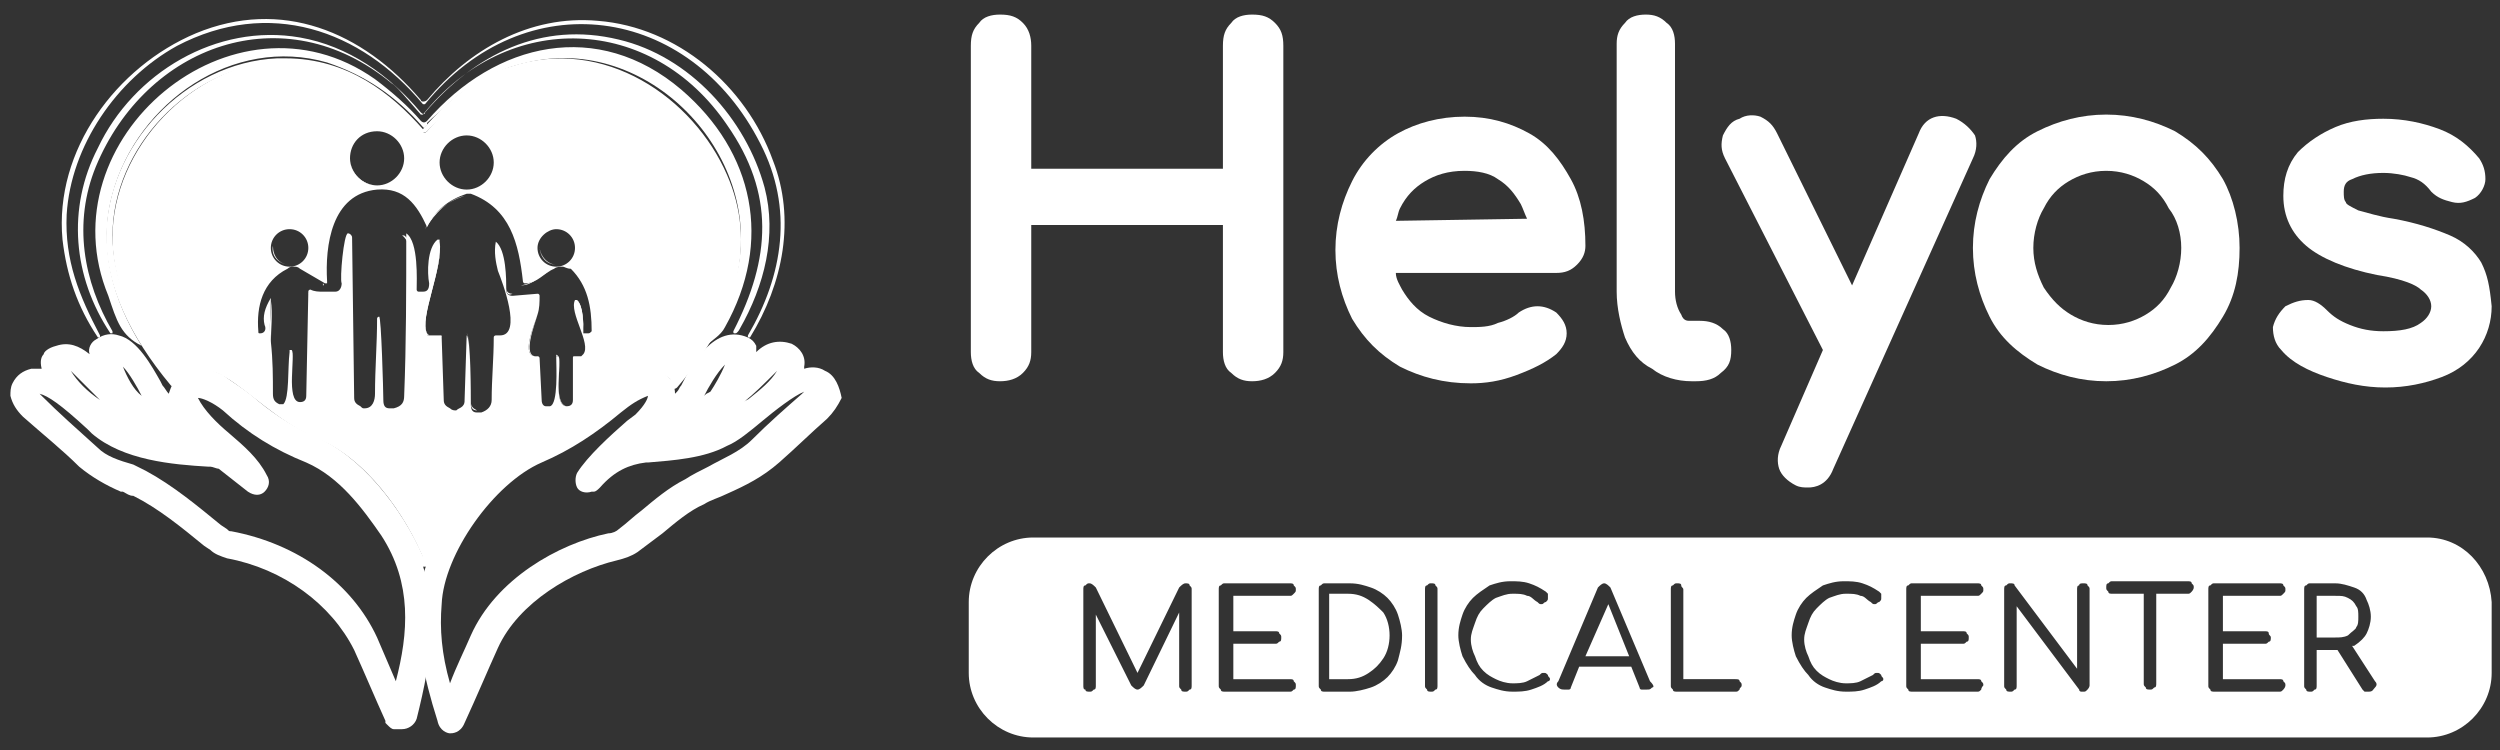 <?xml version="1.0" encoding="utf-8"?>
<!-- Generator: Adobe Illustrator 17.1.0, SVG Export Plug-In . SVG Version: 6.00 Build 0)  -->
<!DOCTYPE svg PUBLIC "-//W3C//DTD SVG 1.1//EN" "http://www.w3.org/Graphics/SVG/1.1/DTD/svg11.dtd">
<svg version="1.1" id="Layer_1" xmlns="http://www.w3.org/2000/svg" xmlns:xlink="http://www.w3.org/1999/xlink" x="0px" y="0px"
	 viewBox="0 0 120 36" enable-background="new 0 0 120 36" xml:space="preserve">
<rect x="0" y="0" width="120" height="36" fill="#333333" stroke="none"/>
<g>
	<g>
		<g>
			<path fill="#FFFFFF" d="M20.3,27.2c0,0-0.1,0-0.2-0.1c-1-2.3-2.9-5-5.2-5.9c-1.2-0.5-2.2-1.2-3-1.9c-0.5-0.4-0.9-0.7-1.3-1
				c-0.7-0.4-1.4-0.4-2,0.2l0,0c-0.1,0.1-0.3,0.1-0.4,0c-2-2.4-3.1-4.8-3.1-7.1C5.1,7,8.9,3,13.3,2.8c0.1,0,0.2,0,0.4,0
				c3,0,5.1,1.7,6.6,3.4c1.3-1.5,2.7-2.6,4.2-3c4.5-1.5,8.8,1.5,10.4,5.2c1.4,3.2,0.6,6.7-2.4,10.2c-0.1,0.1-0.3,0.1-0.4,0
				c-0.7-0.6-1.5-0.6-2.3,0c-0.2,0.2-0.5,0.4-0.7,0.6c-1,0.8-1.9,1.5-3.2,2c-2.2,0.9-4.2,3.1-5.4,6C20.5,27.2,20.4,27.2,20.3,27.2z
				 M20.3,27L20.3,27L20.3,27L20.3,27z M9.6,17.7c0.4,0,0.7,0.1,1.1,0.3c0.4,0.3,0.9,0.6,1.4,1c0.8,0.7,1.8,1.4,2.9,1.9
				c2.3,0.9,4.3,3.5,5.3,5.8c1.3-2.8,3.3-4.9,5.5-5.9c1.2-0.5,2.1-1.3,3.1-2c0.2-0.2,0.5-0.4,0.7-0.6c0.9-0.7,1.8-0.7,2.6,0
				c2.8-3.4,3.6-6.7,2.3-9.8c-1.5-3.5-5.7-6.4-9.9-5c-1.4,0.5-2.8,1.5-4.1,2.9c-0.1,0.1-0.3,0.1-0.5,0c-1.6-1.7-3.6-3.5-6.7-3.3
				c-4.2,0.2-7.9,4.1-7.9,8.3c0,2.1,1,4.5,2.9,6.8C8.8,17.8,9.2,17.7,9.6,17.7z"/>
		</g>
	</g>
	<path fill="#FFFFFF" d="M19.3,25.1c-1-1.4-2.3-3.2-4.2-4c-1.3-0.6-2.5-1.3-3.6-2.3c-1.1-1-2.1-1.2-2.9-0.7
		c-0.3,0.2-0.4,0.5-0.5,0.8c-0.1-0.1-0.2-0.3-0.3-0.4l-0.1-0.2c-0.4-0.7-1.1-2-2-2.2C5.4,16,5,16,4.6,16.3c-0.2,0.1-0.4,0.4-0.3,0.7
		c-0.5-0.4-1-0.6-1.6-0.4c-0.4,0.1-0.6,0.3-0.6,0.4C2,17.1,1.9,17.3,2,17.7c-0.1,0-0.2,0-0.3,0c-0.1,0-0.2,0-0.2,0
		c-0.4,0.1-0.7,0.3-0.9,0.7c-0.1,0.2-0.1,0.4-0.1,0.6c0.1,0.4,0.3,0.7,0.6,1C2,20.8,3,21.6,3.8,22.4c0.6,0.5,1.3,0.9,2,1.2l0.1,0
		c0.2,0.1,0.3,0.2,0.5,0.2c1.2,0.6,2.3,1.5,3.4,2.4l0.3,0.2c0.2,0.2,0.5,0.3,0.8,0.4c2.7,0.5,5,2.2,6.1,4.4c0.5,1.1,1,2.3,1.5,3.4
		c0,0,0,0,0,0.1l0.1,0.1c0.1,0.1,0.2,0.2,0.3,0.2l0.2,0c0.1,0,0.1,0,0.2,0c0.3,0,0.6-0.2,0.7-0.5C20.7,31.7,21.4,28.2,19.3,25.1z
		 M4.7,21.5c-1-0.9-1.9-1.7-2.7-2.5c0,0-0.1-0.1-0.1-0.1c0.4,0.1,1,0.5,2.3,1.7l0.2,0.2c1.5,1.3,3.9,1.5,5.6,1.6l0.1,0
		c0.1,0,0.3,0.1,0.4,0.1l1.4,1.1c0.3,0.2,0.6,0.2,0.8,0c0.2-0.2,0.3-0.5,0.1-0.8c-0.4-0.8-1.1-1.4-1.8-2c-0.6-0.5-1.2-1.1-1.5-1.7
		c0.2,0,0.7,0.2,1.2,0.6c1.2,1.1,2.5,1.9,4,2.5c1.6,0.7,2.7,2.2,3.6,3.5c1.5,2.3,1.3,4.7,0.7,7c-0.3-0.7-0.6-1.4-0.9-2.1
		c-1.2-2.6-3.8-4.5-7-5.1c-0.1,0-0.1,0-0.2-0.1l-0.3-0.2c-1.1-0.9-2.3-1.9-3.6-2.6c-0.2-0.1-0.4-0.2-0.6-0.3l-0.1,0.3l0,0l0.1-0.3
		C5.7,22.1,5.1,21.9,4.7,21.5z M6.8,19c-0.4-0.3-0.7-0.9-0.9-1.4C6.2,17.9,6.6,18.6,6.8,19L6.8,19C6.8,19,6.8,19,6.8,19z M5.1,19.5
		c0,0-0.1-0.1-0.1-0.1l-0.2-0.2c-0.6-0.4-1.1-0.9-1.4-1.4c0,0,0.1,0.1,0.1,0.1l0.3,0.3C4.3,18.7,4.7,19.1,5.1,19.5z"/>
	<path fill="#FFFFFF" d="M39.6,17.8c-0.3-0.2-0.7-0.2-1-0.1c0,0,0,0,0-0.1c0.1-0.5-0.2-0.9-0.6-1.1c-0.6-0.2-1.2-0.1-1.7,0.4
		c0-0.1,0-0.2,0-0.3c-0.1-0.2-0.2-0.3-0.4-0.4c0,0,0,0,0,0l0,0c-1.6-0.7-2.7,1.3-3.2,2.3c-0.1,0.1-0.1,0.2-0.2,0.3
		c0,0-0.1,0.1-0.1,0.1c0-0.3-0.1-0.5-0.2-0.6c-0.3-0.5-0.8-0.6-1.4-0.5c-0.8,0.2-1.2,0.5-1.8,1.1c-1,0.9-2.2,1.6-3.4,2.2
		c-2.8,1.2-5.4,5-5.5,7.9c-0.1,1.7,0.2,3.4,0.9,5.6c0.1,0.5,0.5,0.6,0.6,0.6c0,0,0,0,0,0h0c0.1,0,0.5,0,0.7-0.5
		c0.6-1.3,1.1-2.5,1.6-3.6c1-2.2,3.6-3.7,5.7-4.2c0.4-0.1,0.7-0.2,1-0.4c0.4-0.3,0.8-0.6,1.2-0.9c0.6-0.5,1.3-1.1,2-1.4
		c0.3-0.2,0.7-0.3,1.1-0.5c0.9-0.4,1.7-0.8,2.5-1.5c0.8-0.7,1.5-1.4,2.3-2.1c0.3-0.3,0.5-0.6,0.7-1C40.3,18.6,40.1,18,39.6,17.8z
		 M33.8,19c0.2-0.4,0.6-1.1,1-1.5c-0.2,0.5-0.5,1-0.7,1.3C33.9,18.9,33.9,18.9,33.8,19z M37.2,17.9c0,0,0.1-0.1,0.1-0.1
		c-0.3,0.5-0.8,0.9-1.3,1.3l0,0c-0.1,0.1-0.2,0.1-0.3,0.2C36.2,18.9,36.7,18.4,37.2,17.9z M30.5,19.9l-0.4,0.3
		c-0.8,0.7-1.9,1.7-2.4,2.5c-0.1,0.2-0.1,0.5,0,0.7c0.1,0.2,0.4,0.3,0.7,0.2l0.1,0c0,0,0,0,0,0c0.1,0,0.2-0.1,0.3-0.2c0,0,0,0,0,0
		c0.7-0.8,1.4-1.1,2.2-1.2l0.1,0c1.2-0.1,2.7-0.2,3.8-0.8c0.5-0.2,1.1-0.7,1.7-1.2l0,0c0.6-0.5,1.5-1.2,2-1.4c0,0-0.1,0.1-0.1,0.1
		c-0.8,0.7-1.6,1.4-2.4,2.2c-0.6,0.6-1.4,0.9-2.1,1.3c-0.4,0.2-0.8,0.4-1.1,0.6c-0.8,0.4-1.5,1-2.1,1.5c-0.4,0.3-0.7,0.6-1.1,0.9
		c-0.1,0.1-0.3,0.2-0.5,0.2c-2.4,0.5-5.4,2.2-6.6,4.9c-0.3,0.7-0.7,1.5-1,2.3c-0.4-1.4-0.5-2.6-0.4-3.8c0.1-2.4,2.5-5.8,4.8-6.8
		c1.4-0.6,2.6-1.4,3.8-2.4c0.5-0.4,0.8-0.6,1.3-0.8c0,0,0,0,0,0c0,0,0,0,0,0C31.1,19.1,31,19.4,30.5,19.9z"/>
	<g>
		<g>
			<path fill="#FFFFFF" d="M20.5,4.8c2-2.4,4.9-4.1,8.2-3.8c3.8,0.3,7.1,3.1,8.4,6.7c1.1,2.8,0.5,5.9-1.1,8.5c0,0-0.1,0-0.1,0
				c0,0,0,0,0,0c0,0,0-0.1,0-0.1c1.7-2.9,2.2-6.1,0.6-9.2C33.1,0.2,25.2-0.9,20.4,5c0,0-0.1,0-0.1,0c0,0,0,0,0,0
				c-3-3.6-7.4-5.1-11.8-2.8C5.6,3.8,3.4,7,3.2,10.3c-0.1,2.2,0.6,3.9,1.6,5.8c0,0,0,0.1,0,0.1c0,0-0.1,0-0.1,0c0,0,0,0,0,0
				c-1-1.5-1.5-3-1.7-4.7C2.6,7.2,5.6,3.2,9.4,1.6c4.1-1.7,8-0.1,10.8,3.2C20.2,4.9,20.4,4.9,20.5,4.8C20.5,4.8,20.5,4.8,20.5,4.8z"
				/>
		</g>
	</g>
	<g>
		<path fill="#FFFFFF" d="M29.7,1.9c3.4,0.8,6.1,3.8,7,7.1c0.6,2.3,0,4.7-1.2,6.8c0,0-0.1,0.2-0.2,0.2c-0.1,0-0.1,0-0.1-0.1
			c1.8-3.5,2-6.6-0.3-9.9c-3.6-5.3-10.5-5.6-14.6-0.5c0,0-0.1,0-0.1,0c0,0,0,0,0,0C19.5,4.7,19,4.1,18.8,4C13.6-0.3,7,2.2,4.6,8
			c-1.1,2.7-0.6,5.5,0.8,7.9c0,0,0,0.1,0,0.1c0,0,0,0-0.1,0c0,0,0,0,0,0c-1.8-2.7-2.1-6-0.6-8.9c1.7-3.6,5.7-6,9.7-5.3
			c2.3,0.4,4.3,1.8,5.8,3.6c0.1,0.1,0.2,0.1,0.2,0c0,0,0,0,0,0C22.8,2.6,26,1,29.7,1.9z"/>
	</g>
	<g>
		<path fill="#FFFFFF" d="M20.5,6L20.5,6c-0.1,0.1-0.1,0.2-0.2,0.1c0,0,0,0,0,0C19,4.6,17.5,3.6,15.7,3C11.2,1.7,6.6,4.9,5.4,9.3
			c-0.7,2.5,0,5.1,1.4,7.3c0,0,0,0.1,0,0c-1-0.5-1.2-1.2-1.6-2.4C2.1,6.7,11.2-1,18,3.8c0.8,0.6,1.6,1.3,2.2,2
			c0.1,0.1,0.2,0.1,0.3,0c0,0,0,0,0,0c3.3-3.8,8.2-4.9,12.2-1.5c3.5,3,4.4,7.3,2.1,11.4c-0.2,0.4-0.6,0.6-0.9,0.9c0,0-0.1,0-0.1,0
			c0-0.1,0-0.1,0-0.1c0.8-1.2,1.3-2.4,1.6-3.5c1.2-5.6-4.3-11.4-10.1-10c-1.4,0.3-2.7,1-3.8,2c-0.3,0.3-0.7,0.6-1,0.9
			C20.5,5.9,20.5,6,20.5,6z"/>
	</g>
	<path fill="none" d="M14.7,14.1l-0.1,5c0,0.2-0.1,0.3-0.3,0.3c0,0,0,0,0,0c0.2,0,0.3-0.1,0.3-0.3L14.7,14.1
		C14.7,14.1,14.8,14.1,14.7,14.1C14.8,14.1,14.7,14.1,14.7,14.1C14.7,14.1,14.7,14.1,14.7,14.1z"/>
	<path fill="none" d="M16.3,13.7c0,0.2-0.1,0.4-0.3,0.4c-0.2,0-0.4,0-0.6,0c0.2,0,0.4,0,0.6,0C16.2,14.1,16.3,13.9,16.3,13.7
		c0-0.2,0.1-2.4,0.3-2.4c0,0,0,0,0,0C16.4,11.3,16.3,13.5,16.3,13.7z"/>
	<path fill="none" d="M13.9,17c-0.1,0.8,0,2.2-0.3,2.5c0,0-0.1,0-0.1,0c0,0,0,0,0,0c0.1,0,0.1,0,0.2,0C13.9,19.2,13.8,17.7,13.9,17
		C13.9,16.9,13.9,16.9,13.9,17C13.9,16.9,13.9,16.9,13.9,17z"/>
	<path fill="none" d="M18,15.4c0,1.2-0.1,2.4-0.1,3.6c0,0.3-0.1,0.7-0.5,0.7c0.4,0.1,0.5-0.3,0.5-0.7C17.9,17.8,17.9,16.6,18,15.4
		C18,15.3,18,15.3,18,15.4C18,15.3,18,15.3,18,15.4C18,15.4,18,15.4,18,15.4z"/>
	<path fill="none" d="M21,11.6c-0.5,0.4-0.5,1.6-0.4,2.1c0,0.3-0.1,0.4-0.3,0.4l-0.2,0c0,0,0,0,0,0c0,0,0,0,0,0l0.2,0
		c0.3,0,0.4-0.1,0.3-0.4C20.5,13.1,20.5,12,21,11.6C21,11.6,21.1,11.6,21,11.6C21.1,11.6,21,11.6,21,11.6z"/>
	<path fill="none" d="M19.3,11.4c0,2.6,0,5.2-0.1,7.7c0,0.3-0.1,0.5-0.5,0.6c-0.1,0-0.1,0-0.2,0c0.1,0,0.1,0,0.2,0
		c0.3-0.1,0.4-0.3,0.5-0.6C19.3,16.5,19.3,13.9,19.3,11.4C19.3,11.3,19.3,11.3,19.3,11.4C19.3,11.3,19.3,11.3,19.3,11.4z"/>
	<path fill="none" d="M12.9,14.4c-0.3,0.5-0.4,0.9-0.3,1.3c0.1,0.2,0,0.4-0.2,0.4c0,0,0,0,0,0c0,0,0,0,0,0c0,0,0,0,0,0
		c0.2,0,0.3-0.2,0.2-0.4C12.6,15.3,12.7,14.8,12.9,14.4C13,14.3,13,14.3,12.9,14.4C13,14.3,12.9,14.3,12.9,14.4z"/>
	<path fill="none" d="M27.6,11.8c0,0.5-0.4,0.9-0.9,0.9c0,0,0,0,0,0C27.2,12.7,27.6,12.3,27.6,11.8c0-0.5-0.4-0.9-0.8-0.9
		c0,0,0,0,0,0C27.2,11,27.6,11.4,27.6,11.8z"/>
	<path fill="none" d="M23.7,7.8c0,0.7-0.6,1.3-1.3,1.3c0,0,0,0,0,0C23.1,9.1,23.7,8.5,23.7,7.8c0-0.7-0.6-1.3-1.3-1.3c0,0,0,0,0,0
		C23.1,6.5,23.7,7.1,23.7,7.8z"/>
	<path fill="none" d="M19.4,7.6c0,0.7-0.6,1.3-1.3,1.3c0,0,0,0,0,0C18.8,8.9,19.4,8.3,19.4,7.6c0-0.7-0.6-1.3-1.3-1.3c0,0,0,0,0,0
		C18.8,6.3,19.4,6.9,19.4,7.6z"/>
	<path fill="none" d="M22.3,16.1l-0.1,3.1c0,0.1,0,0.2-0.1,0.3c-0.1,0.1-0.2,0.1-0.3,0.2c0.1,0,0.2-0.1,0.3-0.2
		c0.1-0.1,0.1-0.2,0.1-0.3L22.3,16.1C22.3,16.1,22.3,16.1,22.3,16.1C22.3,16.1,22.3,16.1,22.3,16.1C22.3,16.1,22.3,16.1,22.3,16.1z"
		/>
	<path fill="none" d="M15.4,13.7c0.1,0,0.1,0,0.1,0C15.5,13.7,15.4,13.7,15.4,13.7L14.2,13c-0.1-0.1-0.2-0.1-0.3-0.1
		c0.1,0,0.2,0,0.3,0.1L15.4,13.7z"/>
	<path fill="none" d="M20.3,11C20.4,11,20.4,11,20.3,11C20.4,11,20.4,11,20.3,11c-0.5-1-1.2-1.9-2.4-1.8l0,0
		C19.2,9.1,19.8,9.9,20.3,11z"/>
	<path fill="none" d="M24.9,13.6C24.9,13.6,25,13.7,24.9,13.6C25,13.7,25,13.7,24.9,13.6C25,13.7,25,13.7,24.9,13.6
		C25,13.7,25,13.6,24.9,13.6C25,13.6,25,13.6,24.9,13.6c-0.1-1.9-0.5-3.5-2.4-4.2c0,0,0,0,0,0C24.4,10,24.8,11.7,24.9,13.6z"/>
	<path fill="none" d="M14.7,11.8c0,0.5-0.4,0.9-0.9,0.9c0,0,0,0,0,0C14.4,12.7,14.7,12.3,14.7,11.8c0-0.5-0.4-0.9-0.8-0.9
		c0,0,0,0,0,0C14.4,11,14.7,11.4,14.7,11.8z"/>
	<path fill="none" d="M28.3,16C28.3,16,28.3,16,28.3,16C28.3,16,28.3,16,28.3,16z"/>
	<path fill="none" d="M27.2,13c-0.1-0.1-0.2-0.1-0.4-0.1C26.9,12.9,27,12.9,27.2,13c1,0.7,1.2,1.6,1.2,2.8c0,0,0,0.1,0,0.1
		c0,0,0,0,0,0c0,0,0,0,0-0.1C28.4,14.7,28.2,13.7,27.2,13z"/>
	<path fill="none" d="M27.6,14.4C27.3,15,28.4,16.5,28,17c0,0-0.1,0.1-0.1,0.1l-0.3,0c-0.1,0-0.1,0-0.1,0.1l0,2
		c0,0.2-0.1,0.3-0.3,0.3c0,0,0,0,0,0c0.2,0,0.3-0.1,0.3-0.3c0,0,0,0,0,0l0-2c0-0.1,0-0.1,0.1-0.1l0.3,0c0.1,0,0.1,0,0.1-0.1
		C28.4,16.5,27.3,15,27.6,14.4C27.6,14.4,27.6,14.4,27.6,14.4C27.6,14.4,27.6,14.4,27.6,14.4C27.6,14.4,27.6,14.4,27.6,14.4z"/>
	<path fill="none" d="M23.7,11.6c-0.1,0.5,0,1,0.1,1.4c0.2,0.5,1.2,3.1,0.2,3.1c1.1,0,0-2.6-0.1-3.1C23.7,12.6,23.7,12.1,23.7,11.6
		C23.7,11.6,23.7,11.6,23.7,11.6C23.7,11.6,23.7,11.6,23.7,11.6C23.7,11.6,23.7,11.6,23.7,11.6z"/>
	<polygon fill="none" points="25.8,14.1 24.6,14.2 24.6,14.2 25.8,14.1 25.8,14.1 	"/>
	<polygon fill="none" points="25.9,17.1 25.9,17.1 25.9,17.1 	"/>
	<path fill="none" d="M26.6,17.2c0,0.4,0.1,2.2-0.3,2.3c-0.1,0-0.1,0-0.1,0c0,0,0.1,0,0.2,0C26.7,19.3,26.7,17.6,26.6,17.2
		c0-0.1,0-0.1,0-0.1C26.7,17.1,26.6,17.1,26.6,17.2z"/>
	<path fill="none" d="M23.6,16.2c0,1-0.1,2-0.1,3c0,0.3-0.2,0.5-0.5,0.6c-0.1,0-0.1,0-0.2,0c0.1,0,0.1,0,0.2,0
		c0.3-0.1,0.4-0.2,0.5-0.6C23.6,18.1,23.6,17.2,23.6,16.2C23.6,16.1,23.7,16.1,23.6,16.2C23.7,16.1,23.6,16.1,23.6,16.2
		C23.6,16.2,23.6,16.2,23.6,16.2z"/>
	<path fill="#FFFFFF" d="M34.7,8.4c-1.6-3.9-5.9-6.4-10.1-5.1c-1.6,0.5-3,1.7-4.1,3c0,0,0,0,0,0c-0.1,0.1-0.2,0.1-0.2,0
		c-1.9-2.1-3.9-3.5-6.8-3.4c-4.3,0.2-8.1,4.2-8.1,8.5c0,2.6,1.4,5,3,6.9c0,0,0,0,0,0c0,0,0.1,0,0.2,0c0.7-0.6,1.4-0.7,2.2-0.2
		c1.2,0.7,2.5,2.1,4.3,2.9c2.4,0.9,4.4,3.7,5.3,6c0,0.1,0,0.1,0.1,0c1.1-2.5,3-5,5.5-6.1c1.5-0.6,2.6-1.6,3.8-2.6
		c0.9-0.7,1.7-0.7,2.5,0c0,0,0,0,0,0c0,0,0.1,0,0.1,0C34.7,15.5,36.3,12.1,34.7,8.4z M26.7,11C26.7,11,26.7,11,26.7,11
		C26.7,11,26.7,11,26.7,11c0.5,0,0.9,0.4,0.9,0.9s-0.4,0.9-0.9,0.9c0,0,0,0,0,0s0,0,0,0c-0.5,0-0.9-0.4-0.9-0.9S26.3,11,26.7,11z
		 M22.4,6.5C22.4,6.5,22.4,6.5,22.4,6.5C22.4,6.5,22.4,6.5,22.4,6.5c0.7,0,1.3,0.6,1.3,1.3c0,0.7-0.6,1.3-1.3,1.3c0,0,0,0,0,0
		s0,0,0,0c-0.7,0-1.3-0.6-1.3-1.3C21.1,7.1,21.7,6.5,22.4,6.5z M18.1,6.3C18.1,6.3,18.1,6.3,18.1,6.3C18.1,6.3,18.1,6.3,18.1,6.3
		c0.7,0,1.3,0.6,1.3,1.3c0,0.7-0.6,1.3-1.3,1.3c0,0,0,0,0,0s0,0,0,0c-0.7,0-1.3-0.6-1.3-1.3C16.8,6.9,17.3,6.3,18.1,6.3z M13.9,11
		C13.9,11,13.9,11,13.9,11C13.9,11,13.9,11,13.9,11c0.5,0,0.9,0.4,0.9,0.9c0,0.5-0.4,0.9-0.9,0.9c0,0,0,0,0,0s0,0,0,0
		c-0.5,0-0.9-0.4-0.9-0.9C13,11.4,13.4,11,13.9,11z M28.4,15.9C28.4,16,28.4,16,28.4,15.9C28.3,16,28.3,16,28.4,15.9
		C28.3,16,28.3,16,28.2,16c0,0,0,0,0,0c0,0-0.1,0-0.1,0l-0.1,0C28,16,28,15.9,28,15.9c0-0.4,0-1.2-0.3-1.5c0,0,0,0,0,0
		c0,0,0,0-0.1,0C27.3,15,28.4,16.5,28,17c0,0-0.1,0.1-0.1,0.1l-0.3,0c-0.1,0-0.1,0-0.1,0.1l0,2c0,0,0,0,0,0c0,0.2-0.1,0.3-0.3,0.3
		c0,0,0,0,0,0c0,0,0,0,0,0c0,0,0,0,0,0c-0.7,0-0.2-2.2-0.4-2.4c0,0-0.1,0-0.1,0c0,0,0,0,0,0.1c0,0.4,0.1,2.2-0.3,2.3
		c-0.1,0-0.1,0-0.2,0c-0.1,0-0.2-0.1-0.2-0.3l-0.1-2c0,0,0-0.1-0.1-0.1c0,0,0,0,0,0c0,0,0,0,0,0c-0.9,0.1-0.1-1.6,0-2
		c0.1-0.3,0.1-0.6,0.1-0.9c0,0,0-0.1-0.1-0.1l-1.2,0.1c0,0,0,0,0,0l0,0c-0.2,0-0.3-0.1-0.3-0.3c0-0.5,0-1.9-0.5-2.3c0,0,0,0,0,0
		c0,0,0,0,0,0c-0.1,0.5,0,1,0.1,1.4c0.2,0.5,1.2,3.1,0.1,3.1c-0.1,0-0.2,0-0.2,0c0,0,0,0,0,0c0,0-0.1,0-0.1,0.1c0,1-0.1,2-0.1,3
		c0,0.3-0.2,0.5-0.5,0.6c-0.1,0-0.1,0-0.2,0c-0.2,0-0.3-0.1-0.3-0.4c0-0.4,0-3.2-0.2-3.3c0,0,0,0,0,0c0,0,0,0,0,0l-0.1,3.1
		c0,0.1,0,0.2-0.1,0.3c-0.1,0.1-0.2,0.1-0.3,0.2c-0.1,0-0.2,0-0.3-0.1c-0.2-0.1-0.3-0.2-0.3-0.4l-0.1-3c0-0.1,0-0.1-0.1-0.1l-0.5,0
		c-0.1,0-0.1,0-0.1-0.1c-0.4-0.7,0.8-3.2,0.6-4.4c0,0,0,0,0-0.1c0,0,0,0-0.1,0c-0.5,0.4-0.5,1.6-0.4,2.1c0,0.3-0.1,0.4-0.3,0.4
		l-0.2,0c0,0,0,0,0,0c0,0,0,0,0,0l0,0c-0.1,0-0.1-0.1-0.1-0.1c0,0,0,0,0,0c0-0.4,0.1-2.3-0.5-2.7c0,0,0,0,0,0c0,0,0,0,0,0.1
		c0,2.6,0,5.2-0.1,7.7c0,0.3-0.1,0.5-0.5,0.6c-0.1,0-0.1,0-0.2,0c-0.2,0-0.3-0.1-0.3-0.4c0-0.4-0.1-4-0.2-4c0,0,0,0,0,0
		c0,0-0.1,0-0.1,0.1c0,1.2-0.1,2.4-0.1,3.6c0,0.3-0.1,0.7-0.5,0.7c-0.1,0-0.1,0-0.2-0.1c-0.2-0.1-0.3-0.2-0.3-0.4l-0.1-7.7
		c0-0.1-0.1-0.2-0.2-0.2c-0.2,0-0.4,2.2-0.3,2.4c0,0.2-0.1,0.4-0.3,0.4c-0.2,0-0.4,0-0.6,0c-0.2,0-0.4,0-0.6-0.1c0,0,0,0,0,0
		c0,0-0.1,0-0.1,0.1l-0.1,5c0,0.2-0.1,0.3-0.3,0.3c0,0,0,0,0,0c0,0,0,0,0,0c-0.7,0-0.2-2.3-0.4-2.5c0,0,0,0-0.1,0c0,0,0,0,0,0.1
		c-0.1,0.8,0,2.2-0.3,2.5c0,0-0.1,0-0.2,0c0,0,0,0,0,0c0,0,0,0,0,0c-0.2-0.1-0.3-0.2-0.3-0.5c0-0.8,0-1.6-0.1-2.5
		c-0.1-0.7,0-1.4,0-2.1c0,0,0,0,0,0c0,0,0,0,0,0c-0.3,0.5-0.4,0.9-0.3,1.3c0.1,0.2,0,0.4-0.2,0.4c0,0,0,0,0,0c0,0,0,0,0,0
		c-0.1,0-0.1,0-0.1-0.1c0,0,0,0,0,0c-0.1-1.2,0.2-2.4,1.4-3c0.1-0.1,0.2-0.1,0.3-0.1c0.1,0,0.2,0,0.3,0.1l1.2,0.7c0.1,0,0.1,0,0.1,0
		c0,0,0-0.1,0-0.1c-0.1-1.7,0.2-4.2,2.4-4.4c0,0,0,0,0,0l0,0c1.3-0.1,1.9,0.7,2.4,1.8c0,0,0,0,0,0c0,0,0,0,0,0
		c0.4-0.8,1-1.3,1.9-1.6c0,0,0,0,0,0c0.1,0,0.1,0,0.2,0c0,0,0,0,0,0c1.9,0.7,2.3,2.4,2.5,4.2c0,0,0,0,0,0c0,0,0,0.1,0.1,0.1
		c0.6,0,0.9-0.5,1.4-0.7c0.1-0.1,0.3-0.1,0.4-0.1c0.1,0,0.2,0.1,0.4,0.1C28.2,13.7,28.4,14.7,28.4,15.9
		C28.4,15.9,28.4,15.9,28.4,15.9z"/>
	<path fill="#FFFFFF" d="M18.1,8.9C18.1,8.9,18.1,8.9,18.1,8.9c-0.7,0-1.3-0.6-1.3-1.3c0-0.7,0.6-1.3,1.3-1.3c0,0,0,0,0,0
		c-0.7,0-1.3,0.6-1.3,1.3C16.8,8.3,17.3,8.9,18.1,8.9z"/>
	<path fill="#FFFFFF" d="M22.4,9.1C22.4,9.1,22.4,9.1,22.4,9.1c-0.7,0-1.3-0.6-1.3-1.3c0-0.7,0.6-1.3,1.3-1.3c0,0,0,0,0,0
		c-0.7,0-1.3,0.6-1.3,1.3C21.1,8.5,21.7,9.1,22.4,9.1z"/>
	<path fill="#FFFFFF" d="M20.4,11c0.4-0.8,1-1.3,1.9-1.6c0,0,0,0,0,0C21.5,9.6,20.9,10.2,20.4,11C20.4,11,20.4,11,20.4,11
		C20.4,11,20.4,11,20.4,11z"/>
	<path fill="#FFFFFF" d="M28.3,16C28.3,16,28.3,16,28.3,16C28.3,16,28.3,16,28.3,16z"/>
	<path fill="#FFFFFF" d="M26.8,17.1c0,0-0.1,0-0.1,0C26.7,17,26.7,17,26.8,17.1c0.2,0.2-0.3,2.4,0.4,2.4c0,0,0,0,0,0c0,0,0,0,0,0
		C26.5,19.4,27,17.2,26.8,17.1z"/>
	<path fill="#FFFFFF" d="M26.4,13c0.1-0.1,0.3-0.1,0.4-0.1C26.7,12.9,26.5,12.9,26.4,13c-0.5,0.2-0.8,0.7-1.4,0.7c0,0,0,0,0,0
		C25.6,13.6,26,13.2,26.4,13z"/>
	<path fill="#FFFFFF" d="M28.1,16C28,16,28,15.9,28,15.9c0-0.4,0-1.2-0.3-1.5c0,0,0,0,0,0c0,0,0,0,0,0c0,0,0,0,0,0
		c0.2,0.3,0.3,1.1,0.3,1.5C28,15.9,28,16,28.1,16L28.1,16c0.1,0,0.1,0,0.1,0c0,0,0,0,0,0C28.2,16,28.2,16,28.1,16L28.1,16z"/>
	<path fill="#FFFFFF" d="M16.9,19.2l-0.1-7.7c0-0.1-0.1-0.2-0.2-0.2c0,0,0,0,0,0c0.1,0,0.2,0.1,0.2,0.2L16.9,19.2
		c0,0.2,0.1,0.4,0.3,0.4c0.1,0,0.1,0,0.2,0.1c-0.1,0-0.1,0-0.2-0.1C17,19.5,16.9,19.4,16.9,19.2z"/>
	<path fill="#FFFFFF" d="M24.3,13.8c0-0.5,0-1.9-0.5-2.3c0,0,0,0,0,0c0,0,0,0,0,0c0,0,0,0,0,0C24.3,11.9,24.3,13.3,24.3,13.8
		c0,0.2,0.1,0.3,0.3,0.3l0,0C24.4,14.2,24.3,14.1,24.3,13.8z"/>
	<path fill="#FFFFFF" d="M15.5,13.6c-0.1-1.7,0.2-4.2,2.4-4.4c0,0,0,0,0,0C15.7,9.4,15.4,11.9,15.5,13.6c0,0.1,0,0.1,0,0.1
		C15.5,13.7,15.6,13.7,15.5,13.6z"/>
	<path fill="#FFFFFF" d="M14.8,14.1C14.8,14.1,14.8,14.1,14.8,14.1C14.8,14.1,14.8,14.1,14.8,14.1c0.2,0.1,0.4,0.1,0.6,0.1
		C15.2,14.1,15,14.1,14.8,14.1C14.8,14.1,14.8,14.1,14.8,14.1z"/>
	<path fill="#FFFFFF" d="M18.3,19.3c0-0.4-0.1-4-0.2-4c0,0,0,0,0,0c0,0,0,0,0,0c0,0,0,0,0,0C18.2,15.3,18.2,18.9,18.3,19.3
		c0,0.2,0.1,0.3,0.3,0.4C18.4,19.7,18.3,19.6,18.3,19.3z"/>
	<path fill="#FFFFFF" d="M21.3,19.2l-0.1-3c0-0.1,0-0.1-0.1-0.1l-0.5,0c-0.1,0-0.1,0-0.1-0.1c-0.4-0.7,0.8-3.2,0.6-4.4
		c0,0,0,0,0-0.1c0,0,0,0,0,0.1c0.2,1.1-1.1,3.7-0.6,4.4c0,0,0.1,0.1,0.1,0.1l0.5,0c0.1,0,0.1,0.1,0.1,0.1L21.3,19.2
		c0,0.2,0.1,0.3,0.3,0.4c0.1,0.1,0.2,0.1,0.3,0.1c-0.1,0-0.2,0-0.3-0.1C21.4,19.5,21.3,19.4,21.3,19.2z"/>
	<path fill="#FFFFFF" d="M19.9,14c0-0.4,0.1-2.3-0.5-2.7c0,0,0,0-0.1,0c0,0,0,0,0,0C19.9,11.7,19.9,13.6,19.9,14
		C19.9,14,19.9,14,19.9,14c0,0.1,0,0.1,0.1,0.1l0,0C19.9,14.1,19.9,14.1,19.9,14z"/>
	<path fill="#FFFFFF" d="M23.7,16.1C23.7,16.1,23.7,16.1,23.7,16.1C23.7,16.1,23.7,16.1,23.7,16.1c0.1,0,0.2,0,0.2,0
		C23.9,16.1,23.8,16.1,23.7,16.1C23.7,16.1,23.7,16.1,23.7,16.1z"/>
	<path fill="#FFFFFF" d="M22.6,19.3c0-0.4,0-3.2-0.2-3.3c0,0,0,0,0,0c0,0,0,0,0,0c0,0,0,0,0,0C22.6,16.2,22.6,18.9,22.6,19.3
		c0,0.2,0.1,0.3,0.3,0.4C22.7,19.7,22.6,19.6,22.6,19.3z"/>
	<path fill="#FFFFFF" d="M26,19.2l-0.1-2c0,0,0,0,0,0c0,0,0-0.1-0.1-0.1c0,0,0,0,0,0c0,0,0.1,0,0.1,0.1L26,19.2
		c0,0.2,0.1,0.3,0.2,0.3C26.1,19.5,26,19.4,26,19.2z"/>
	<path fill="#FFFFFF" d="M12.3,15.9c-0.1-1.2,0.2-2.4,1.4-3c0.1-0.1,0.2-0.1,0.3-0.1c-0.1,0-0.2,0-0.3,0.1
		C12.5,13.5,12.2,14.7,12.3,15.9C12.2,15.9,12.3,15.9,12.3,15.9c0,0.1,0.1,0.1,0.1,0.1C12.3,16,12.3,16,12.3,15.9z"/>
	<path fill="#FFFFFF" d="M25.8,15.1c0.1-0.3,0.1-0.6,0.1-0.9c0,0,0,0,0,0c0,0,0-0.1-0.1-0.1l0,0c0,0,0.1,0,0.1,0.1
		C25.9,14.5,25.9,14.8,25.8,15.1c-0.1,0.4-0.9,2.1,0,2c0,0,0,0,0,0C25,17.2,25.7,15.5,25.8,15.1z"/>
	<path fill="#FFFFFF" d="M13.1,19c0-0.8,0-1.6-0.1-2.5c-0.1-0.7,0-1.4,0-2.1c0,0,0,0,0,0c0,0,0,0,0,0c0.1,0.7,0,1.4,0,2.1
		C13.1,17.4,13.1,18.2,13.1,19c0,0.2,0.1,0.4,0.2,0.5c0,0,0,0,0,0C13.2,19.4,13.1,19.2,13.1,19z"/>
	<path fill="#FFFFFF" d="M14,16.9C13.9,16.9,13.9,16.9,14,16.9C13.9,16.9,13.9,16.9,14,16.9c0.2,0.2-0.3,2.6,0.4,2.5c0,0,0,0,0,0
		C13.7,19.5,14.2,17.2,14,16.9z"/>
	<path fill="#FFFFFF" d="M13.9,12.7C13.9,12.7,13.9,12.7,13.9,12.7c-0.5,0-0.8-0.4-0.8-0.9c0-0.5,0.4-0.9,0.9-0.9c0,0,0,0,0,0
		c-0.5,0-0.9,0.4-0.9,0.9C13,12.3,13.4,12.7,13.9,12.7z"/>
	<path fill="#FFFFFF" d="M26.7,12.7C26.7,12.7,26.7,12.7,26.7,12.7c-0.5,0-0.8-0.4-0.8-0.9s0.4-0.9,0.9-0.9c0,0,0,0,0,0
		c-0.5,0-0.9,0.4-0.9,0.9S26.3,12.7,26.7,12.7z"/>
	<g>
		<path fill="#FFFFFF" d="M61.2,1.1c-0.3-0.3-0.6-0.4-1.1-0.4c-0.4,0-0.8,0.1-1,0.4c-0.3,0.3-0.4,0.6-0.4,1.1l0,5.9l-9.2,0l0-5.9
			c0-0.4-0.1-0.8-0.4-1.1c-0.3-0.3-0.6-0.4-1.1-0.4c-0.4,0-0.8,0.1-1,0.4c-0.3,0.3-0.4,0.6-0.4,1.1l0,14.7c0,0.4,0.1,0.8,0.4,1
			c0.3,0.3,0.6,0.4,1,0.4c0.4,0,0.8-0.1,1.1-0.4c0.3-0.3,0.4-0.6,0.4-1l0-6.1l9.2,0l0,6.1c0,0.4,0.1,0.8,0.4,1
			c0.3,0.3,0.6,0.4,1,0.4c0.4,0,0.8-0.1,1.1-0.4c0.3-0.3,0.4-0.6,0.4-1l0-14.7C61.6,1.7,61.5,1.4,61.2,1.1z"/>
		<path fill="#FFFFFF" d="M73.4,6.4c-0.9-0.5-1.9-0.8-3.1-0.8c-1.2,0-2.3,0.3-3.2,0.8c-0.9,0.5-1.7,1.3-2.2,2.3
			c-0.5,1-0.8,2.1-0.8,3.3c0,1.2,0.3,2.3,0.8,3.3c0.6,1,1.3,1.7,2.3,2.3c1,0.5,2.1,0.8,3.4,0.8c0.7,0,1.4-0.1,2.2-0.4
			c0.8-0.3,1.4-0.6,1.9-1c0.3-0.3,0.5-0.6,0.5-1c0-0.4-0.2-0.7-0.5-1c-0.3-0.2-0.6-0.3-0.9-0.3c-0.3,0-0.6,0.1-0.9,0.3
			c-0.2,0.2-0.6,0.4-1,0.5c-0.4,0.2-0.9,0.2-1.3,0.2c-0.7,0-1.4-0.2-2-0.5c-0.6-0.3-1-0.8-1.3-1.3c-0.1-0.2-0.3-0.5-0.3-0.8l7.7,0
			c0.4,0,0.7-0.1,1-0.4c0.3-0.3,0.4-0.6,0.4-0.9c0-1.2-0.2-2.3-0.7-3.2C74.9,7.7,74.3,6.9,73.4,6.4z M67,10.6
			c0.1-0.2,0.1-0.4,0.2-0.6c0.3-0.6,0.7-1,1.2-1.3c0.5-0.3,1.1-0.5,1.9-0.5h0c0.6,0,1.2,0.1,1.6,0.4c0.5,0.3,0.8,0.7,1.1,1.2
			c0.1,0.2,0.2,0.5,0.3,0.7L67,10.6z"/>
		<path fill="#FFFFFF" d="M81.6,15.4l-0.5,0c-0.1,0-0.3,0-0.4-0.3c-0.2-0.3-0.3-0.7-0.3-1.1l0-11.9c0-0.4-0.1-0.8-0.4-1
			c-0.3-0.3-0.6-0.4-1-0.4c-0.4,0-0.8,0.1-1,0.4c-0.3,0.3-0.4,0.6-0.4,1l0,11.9c0,0.8,0.2,1.6,0.4,2.2c0.3,0.7,0.7,1.2,1.3,1.5
			c0.5,0.4,1.2,0.6,1.9,0.6h0.2c0.5,0,0.9-0.1,1.2-0.4c0.4-0.3,0.5-0.6,0.5-1.1c0-0.4-0.1-0.8-0.4-1C82.4,15.5,82,15.4,81.6,15.4z"
			/>
		<path fill="#FFFFFF" d="M93.9,5.7L93.9,5.7c-0.8-0.3-1.5-0.1-1.8,0.7l-3.2,7.3l-3.6-7.3c-0.2-0.4-0.4-0.6-0.8-0.8
			c-0.3-0.1-0.7-0.1-1,0.1c-0.4,0.1-0.6,0.4-0.8,0.8c-0.1,0.4-0.1,0.7,0.1,1.1l4.7,9.2l-2,4.6c-0.2,0.4-0.2,0.8-0.1,1.1
			c0.1,0.3,0.4,0.6,0.8,0.8c0.2,0.1,0.4,0.1,0.6,0.1c0.3,0,0.9-0.1,1.2-0.9l6.7-14.9c0.2-0.4,0.2-0.8,0.1-1.1
			C94.6,6.2,94.3,5.9,93.9,5.7z"/>
		<path fill="#FFFFFF" d="M104.4,6.3c-1-0.5-2.1-0.8-3.3-0.8c-1.2,0-2.3,0.3-3.3,0.8c-1,0.5-1.7,1.3-2.3,2.3c-0.5,1-0.8,2.1-0.8,3.3
			c0,1.2,0.3,2.3,0.8,3.3c0.5,1,1.3,1.7,2.3,2.3c1,0.5,2.1,0.8,3.3,0.8c1.2,0,2.3-0.3,3.3-0.8c1-0.5,1.7-1.3,2.3-2.3
			c0.6-1,0.8-2.1,0.8-3.3c0-1.2-0.3-2.4-0.8-3.3C106.1,7.6,105.4,6.9,104.4,6.3z M104.7,11.9c0,0.7-0.2,1.4-0.5,1.9
			c-0.3,0.6-0.7,1-1.2,1.3c-0.5,0.3-1.1,0.5-1.8,0.5h0c-0.7,0-1.3-0.2-1.8-0.5c-0.5-0.3-0.9-0.7-1.3-1.3c-0.3-0.6-0.5-1.2-0.5-1.9
			c0-0.7,0.2-1.4,0.5-1.9c0.3-0.6,0.7-1,1.2-1.3c0.5-0.3,1.1-0.5,1.8-0.5c0.7,0,1.3,0.2,1.8,0.5c0.5,0.3,0.9,0.7,1.2,1.3
			C104.5,10.5,104.7,11.2,104.7,11.9z"/>
		<path fill="#FFFFFF" d="M119.1,12.6c-0.3-0.5-0.8-1-1.5-1.3c-0.7-0.3-1.6-0.6-2.7-0.8c-0.7-0.1-1.3-0.3-1.7-0.4
			c-0.4-0.2-0.6-0.3-0.6-0.4c-0.1-0.1-0.1-0.3-0.1-0.5c0-0.3,0.1-0.5,0.4-0.6c0.4-0.2,0.9-0.3,1.5-0.3c0.5,0,1,0.1,1.3,0.2
			c0.4,0.1,0.7,0.3,1,0.7c0.3,0.3,0.6,0.4,1,0.5c0.4,0.1,0.7,0,1.1-0.2c0.3-0.2,0.5-0.6,0.5-0.9c0-0.4-0.1-0.7-0.3-1
			c-0.5-0.6-1.1-1.1-1.9-1.4c-0.8-0.3-1.7-0.5-2.7-0.5c-0.8,0-1.6,0.1-2.3,0.4c-0.7,0.3-1.3,0.7-1.8,1.2c-0.5,0.6-0.7,1.3-0.7,2.1
			c0,1,0.4,1.8,1.1,2.4c0.7,0.6,1.9,1.1,3.4,1.4c1.3,0.2,1.9,0.5,2.1,0.7c0.3,0.2,0.5,0.5,0.5,0.8c0,0.3-0.2,0.6-0.5,0.8
			c-0.4,0.3-1,0.4-1.8,0.4c-0.6,0-1.1-0.1-1.6-0.3c-0.5-0.2-0.8-0.4-1.1-0.7c-0.3-0.3-0.6-0.5-0.9-0.5c-0.4,0-0.7,0.1-1.1,0.3
			c-0.3,0.3-0.5,0.6-0.6,1c0,0.4,0.1,0.8,0.4,1.1c0.5,0.6,1.3,1,2.2,1.3c0.9,0.3,1.8,0.5,2.8,0.5c1,0,1.9-0.2,2.7-0.5
			c0.8-0.3,1.4-0.8,1.8-1.4c0.4-0.6,0.6-1.3,0.6-2C119.5,13.7,119.4,13.2,119.1,12.6z"/>
	</g>
	<path fill="#FFFFFF" d="M65.7,28.8c-0.3-0.2-0.6-0.3-1-0.3l-0.9,0l0,4.1l0.9,0c0.4,0,0.7-0.1,1-0.3c0.3-0.2,0.5-0.4,0.7-0.7
		c0.2-0.3,0.3-0.7,0.3-1.1c0-0.4-0.1-0.8-0.3-1.1C66.2,29.2,66,29,65.7,28.8z"/>
	<path fill="#FFFFFF" d="M113.1,30.1c0.1-0.1,0.1-0.3,0.1-0.5c0-0.2,0-0.4-0.1-0.5c-0.1-0.2-0.2-0.3-0.4-0.4
		c-0.2-0.1-0.3-0.1-0.6-0.1l-0.9,0l0,2l0.9,0c0.2,0,0.4,0,0.6-0.1C112.9,30.3,113.1,30.2,113.1,30.1z"/>
	<polygon fill="#FFFFFF" points="77.2,29 76.1,31.5 78.2,31.5 	"/>
	<path fill="#FFFFFF" d="M116.5,25.8H49.6c-1.7,0-3.1,1.4-3.1,3.1v3.4c0,1.7,1.4,3.1,3.1,3.1h66.9c1.7,0,3.1-1.4,3.1-3.1v-3.4
		C119.5,27.2,118.2,25.8,116.5,25.8z M57.1,33.1c-0.1,0.1-0.1,0.1-0.2,0.1c-0.1,0-0.2,0-0.2-0.1c-0.1-0.1-0.1-0.1-0.1-0.2l0-3.5
		l-1.7,3.5c-0.1,0.1-0.2,0.2-0.3,0.2c-0.1,0-0.2-0.1-0.3-0.2l-1.7-3.4l0,3.4c0,0.1,0,0.2-0.1,0.2c-0.1,0.1-0.1,0.1-0.2,0.1
		c-0.1,0-0.2,0-0.2-0.1C52,33.1,52,33,52,32.9l0-4.6c0-0.1,0-0.2,0.1-0.2c0.1-0.1,0.1-0.1,0.2-0.1c0.1,0,0.2,0.1,0.3,0.2l2,4.1
		l2-4.1c0.1-0.1,0.2-0.2,0.3-0.2c0.1,0,0.2,0,0.2,0.1c0.1,0.1,0.1,0.1,0.1,0.2l0,4.6C57.2,33,57.2,33.1,57.1,33.1z M62.1,33.1
		c-0.1,0.1-0.1,0.1-0.2,0.1l-3.1,0c-0.1,0-0.2,0-0.2-0.1c-0.1-0.1-0.1-0.1-0.1-0.2l0-4.6c0-0.1,0-0.2,0.1-0.2
		c0.1-0.1,0.1-0.1,0.2-0.1l3.1,0c0.1,0,0.2,0,0.2,0.1c0.1,0.1,0.1,0.1,0.1,0.2c0,0.1,0,0.1-0.1,0.2c-0.1,0.1-0.1,0.1-0.2,0.1l-2.7,0
		l0,1.7l2,0c0.1,0,0.2,0,0.2,0.1c0.1,0.1,0.1,0.1,0.1,0.2s0,0.2-0.1,0.2c-0.1,0.1-0.1,0.1-0.2,0.1l-2,0l0,1.7l2.7,0
		c0.1,0,0.2,0,0.2,0.1c0.1,0.1,0.1,0.1,0.1,0.2C62.2,33,62.2,33.1,62.1,33.1z M67.1,31.7c-0.1,0.3-0.3,0.6-0.5,0.8
		c-0.2,0.2-0.5,0.4-0.8,0.5c-0.3,0.1-0.7,0.2-1,0.2l-1.2,0c-0.1,0-0.2,0-0.2-0.1c-0.1-0.1-0.1-0.1-0.1-0.2l0-4.6
		c0-0.1,0-0.2,0.1-0.2c0.1-0.1,0.1-0.1,0.2-0.1l1.2,0c0.4,0,0.7,0.1,1,0.2c0.3,0.1,0.6,0.3,0.8,0.5c0.2,0.2,0.4,0.5,0.5,0.8
		c0.1,0.3,0.2,0.7,0.2,1C67.3,31,67.2,31.3,67.1,31.7z M68.9,33.1c-0.1,0.1-0.1,0.1-0.2,0.1c-0.1,0-0.2,0-0.2-0.1
		c-0.1-0.1-0.1-0.1-0.1-0.2l0-4.6c0-0.1,0-0.2,0.1-0.2c0.1-0.1,0.1-0.1,0.2-0.1c0.1,0,0.2,0,0.2,0.1c0.1,0.1,0.1,0.1,0.1,0.2l0,4.6
		C69,33,69,33.1,68.9,33.1z M74.4,32.6c0,0,0,0.1-0.1,0.1c-0.2,0.2-0.5,0.3-0.8,0.4c-0.3,0.1-0.6,0.1-0.9,0.1c-0.4,0-0.7-0.1-1-0.2
		c-0.3-0.1-0.6-0.3-0.8-0.6c-0.2-0.2-0.4-0.5-0.6-0.9c-0.1-0.3-0.2-0.7-0.2-1c0-0.4,0.1-0.7,0.2-1s0.3-0.6,0.5-0.8
		c0.2-0.2,0.5-0.4,0.8-0.6c0.3-0.1,0.6-0.2,1-0.2c0.3,0,0.6,0,0.9,0.1c0.3,0.1,0.5,0.2,0.8,0.4c0,0,0.1,0.1,0.1,0.1c0,0,0,0.1,0,0.1
		c0,0,0,0.1,0,0.1c0,0.1,0,0.1-0.1,0.2c-0.1,0-0.1,0.1-0.2,0.1c-0.1,0-0.1,0-0.2-0.1c-0.2-0.1-0.3-0.3-0.5-0.3
		c-0.2-0.1-0.4-0.1-0.7-0.1c-0.3,0-0.5,0.1-0.8,0.2c-0.2,0.1-0.4,0.3-0.6,0.5c-0.2,0.2-0.3,0.4-0.4,0.7c-0.1,0.3-0.2,0.5-0.2,0.8
		c0,0.3,0.1,0.6,0.2,0.8c0.1,0.3,0.2,0.5,0.4,0.7c0.2,0.2,0.4,0.3,0.6,0.4c0.2,0.1,0.5,0.2,0.8,0.2c0.2,0,0.5,0,0.7-0.1
		c0.2-0.1,0.4-0.2,0.6-0.3c0.1-0.1,0.1-0.1,0.2-0.1c0.1,0,0.1,0,0.2,0.1c0,0.1,0.1,0.1,0.1,0.2C74.4,32.5,74.4,32.5,74.4,32.6z
		 M79.3,33c-0.1,0.1-0.1,0.1-0.3,0.1c-0.1,0-0.1,0-0.2,0c-0.1,0-0.1-0.1-0.1-0.1l-0.4-1l-2.5,0l-0.4,1c0,0.1-0.1,0.1-0.1,0.1
		c-0.1,0-0.1,0-0.2,0c-0.1,0-0.2,0-0.3-0.1c-0.1-0.1-0.1-0.2,0-0.3l1.9-4.5c0.1-0.1,0.2-0.2,0.3-0.2c0.1,0,0.2,0.1,0.3,0.2l1.9,4.5
		C79.4,32.9,79.4,33,79.3,33z M83.5,33.1c-0.1,0.1-0.1,0.1-0.2,0.1l-2.8,0c-0.1,0-0.2,0-0.2-0.1c-0.1-0.1-0.1-0.1-0.1-0.2l0-4.6
		c0-0.1,0-0.2,0.1-0.2c0.1-0.1,0.1-0.1,0.2-0.1c0.1,0,0.2,0,0.2,0.1s0.1,0.1,0.1,0.2l0,4.3l2.5,0c0.1,0,0.2,0,0.2,0.1
		c0.1,0.1,0.1,0.1,0.1,0.2C83.6,33,83.5,33,83.5,33.1z M90.4,32.6c0,0,0,0.1-0.1,0.1c-0.2,0.2-0.5,0.3-0.8,0.4
		c-0.3,0.1-0.6,0.1-0.9,0.1c-0.4,0-0.7-0.1-1-0.2c-0.3-0.1-0.6-0.3-0.8-0.6c-0.2-0.2-0.4-0.5-0.6-0.9c-0.1-0.3-0.2-0.7-0.2-1
		c0-0.4,0.1-0.7,0.2-1c0.1-0.3,0.3-0.6,0.5-0.8c0.2-0.2,0.5-0.4,0.8-0.6c0.3-0.1,0.6-0.2,1-0.2c0.3,0,0.6,0,0.9,0.1
		c0.3,0.1,0.5,0.2,0.8,0.4c0,0,0.1,0.1,0.1,0.1c0,0,0,0.1,0,0.1c0,0,0,0.1,0,0.1c0,0.1,0,0.1-0.1,0.2c-0.1,0-0.1,0.1-0.2,0.1
		c-0.1,0-0.1,0-0.2-0.1c-0.2-0.1-0.3-0.3-0.5-0.3c-0.2-0.1-0.4-0.1-0.7-0.1c-0.3,0-0.5,0.1-0.8,0.2c-0.2,0.1-0.4,0.3-0.6,0.5
		c-0.2,0.2-0.3,0.4-0.4,0.7c-0.1,0.3-0.2,0.5-0.2,0.8c0,0.3,0.1,0.6,0.2,0.8c0.1,0.3,0.2,0.5,0.4,0.7c0.2,0.2,0.4,0.3,0.6,0.4
		c0.2,0.1,0.5,0.2,0.8,0.2c0.2,0,0.5,0,0.7-0.1c0.2-0.1,0.4-0.2,0.6-0.3c0.1-0.1,0.1-0.1,0.2-0.1c0.1,0,0.1,0,0.2,0.1
		c0,0.1,0.1,0.1,0.1,0.2C90.4,32.5,90.4,32.5,90.4,32.6z M95.1,33.1c-0.1,0.1-0.1,0.1-0.2,0.1l-3.1,0c-0.1,0-0.2,0-0.2-0.1
		c-0.1-0.1-0.1-0.1-0.1-0.2l0-4.6c0-0.1,0-0.2,0.1-0.2c0.1-0.1,0.1-0.1,0.2-0.1l3.1,0c0.1,0,0.2,0,0.2,0.1c0.1,0.1,0.1,0.1,0.1,0.2
		c0,0.1,0,0.1-0.1,0.2c-0.1,0.1-0.1,0.1-0.2,0.1l-2.7,0l0,1.7l2,0c0.1,0,0.2,0,0.2,0.1c0.1,0.1,0.1,0.1,0.1,0.2c0,0.1,0,0.2-0.1,0.2
		c-0.1,0.1-0.1,0.1-0.2,0.1l-2,0l0,1.7l2.7,0c0.1,0,0.2,0,0.2,0.1c0.1,0.1,0.1,0.1,0.1,0.2C95.2,32.9,95.1,33,95.1,33.1z
		 M100.2,33.1c-0.1,0.1-0.1,0.1-0.2,0.1c0,0-0.1,0-0.1,0c0,0-0.1,0-0.1-0.1l-3-4l0,3.8c0,0.1,0,0.2-0.1,0.2
		c-0.1,0.1-0.1,0.1-0.2,0.1c-0.1,0-0.2,0-0.2-0.1c-0.1-0.1-0.1-0.1-0.1-0.2l0-4.6c0-0.1,0-0.2,0.1-0.2c0.1-0.1,0.1-0.1,0.2-0.1
		c0.1,0,0.2,0,0.2,0.1l3,4l0-3.8c0-0.1,0-0.2,0.1-0.2C99.8,28,99.9,28,100,28c0.1,0,0.2,0,0.2,0.1c0.1,0.1,0.1,0.1,0.1,0.2l0,4.6
		C100.3,32.9,100.3,33,100.2,33.1z M105.2,28.4c-0.1,0.1-0.1,0.1-0.2,0.1l-1.5,0l0,4.3c0,0.1,0,0.2-0.1,0.2
		c-0.1,0.1-0.1,0.1-0.2,0.1c-0.1,0-0.2,0-0.2-0.1c-0.1-0.1-0.1-0.1-0.1-0.2l0-4.3l-1.5,0c-0.1,0-0.2,0-0.2-0.1
		c-0.1-0.1-0.1-0.1-0.1-0.2c0-0.1,0-0.2,0.1-0.2c0.1-0.1,0.1-0.1,0.2-0.1l1.8,0l0.3,0v0l1.5,0c0.1,0,0.2,0,0.2,0.1
		c0.1,0.1,0.1,0.1,0.1,0.2C105.3,28.3,105.2,28.4,105.2,28.4z M109.6,33.1c-0.1,0.1-0.1,0.1-0.2,0.1l-3.1,0c-0.1,0-0.2,0-0.2-0.1
		c-0.1-0.1-0.1-0.1-0.1-0.2l0-4.6c0-0.1,0-0.2,0.1-0.2c0.1-0.1,0.1-0.1,0.2-0.1l3.1,0c0.1,0,0.2,0,0.2,0.1c0.1,0.1,0.1,0.1,0.1,0.2
		c0,0.1,0,0.1-0.1,0.2c-0.1,0.1-0.1,0.1-0.2,0.1l-2.7,0l0,1.7l2,0c0.1,0,0.2,0,0.2,0.1s0.1,0.1,0.1,0.2c0,0.1,0,0.2-0.1,0.2
		c-0.1,0.1-0.1,0.1-0.2,0.1l-2,0l0,1.7l2.7,0c0.1,0,0.2,0,0.2,0.1c0.1,0.1,0.1,0.1,0.1,0.2C109.7,32.9,109.7,33,109.6,33.1z M114,33
		c-0.1,0.1-0.1,0.2-0.3,0.2c-0.1,0-0.1,0-0.2,0c0,0-0.1-0.1-0.1-0.1l-1.2-1.9c0,0-0.1,0-0.1,0l-0.9,0l0,1.7c0,0.1,0,0.2-0.1,0.2
		c-0.1,0.1-0.1,0.1-0.2,0.1c-0.1,0-0.2,0-0.2-0.1c-0.1-0.1-0.1-0.1-0.1-0.2l0-4.6c0-0.1,0-0.2,0.1-0.2c0.1-0.1,0.1-0.1,0.2-0.1
		l1.2,0c0.3,0,0.6,0.1,0.9,0.2c0.3,0.1,0.5,0.3,0.6,0.6c0.1,0.2,0.2,0.5,0.2,0.8c0,0.3-0.1,0.6-0.2,0.8c-0.1,0.2-0.3,0.4-0.6,0.6
		c0,0-0.1,0-0.1,0l1.1,1.7C114.1,32.8,114.1,32.9,114,33z"/>
	<polygon fill="#FFFFFF" points="103.5,27.9 103.2,27.9 103.5,27.9 	"/>
</g>
</svg>
